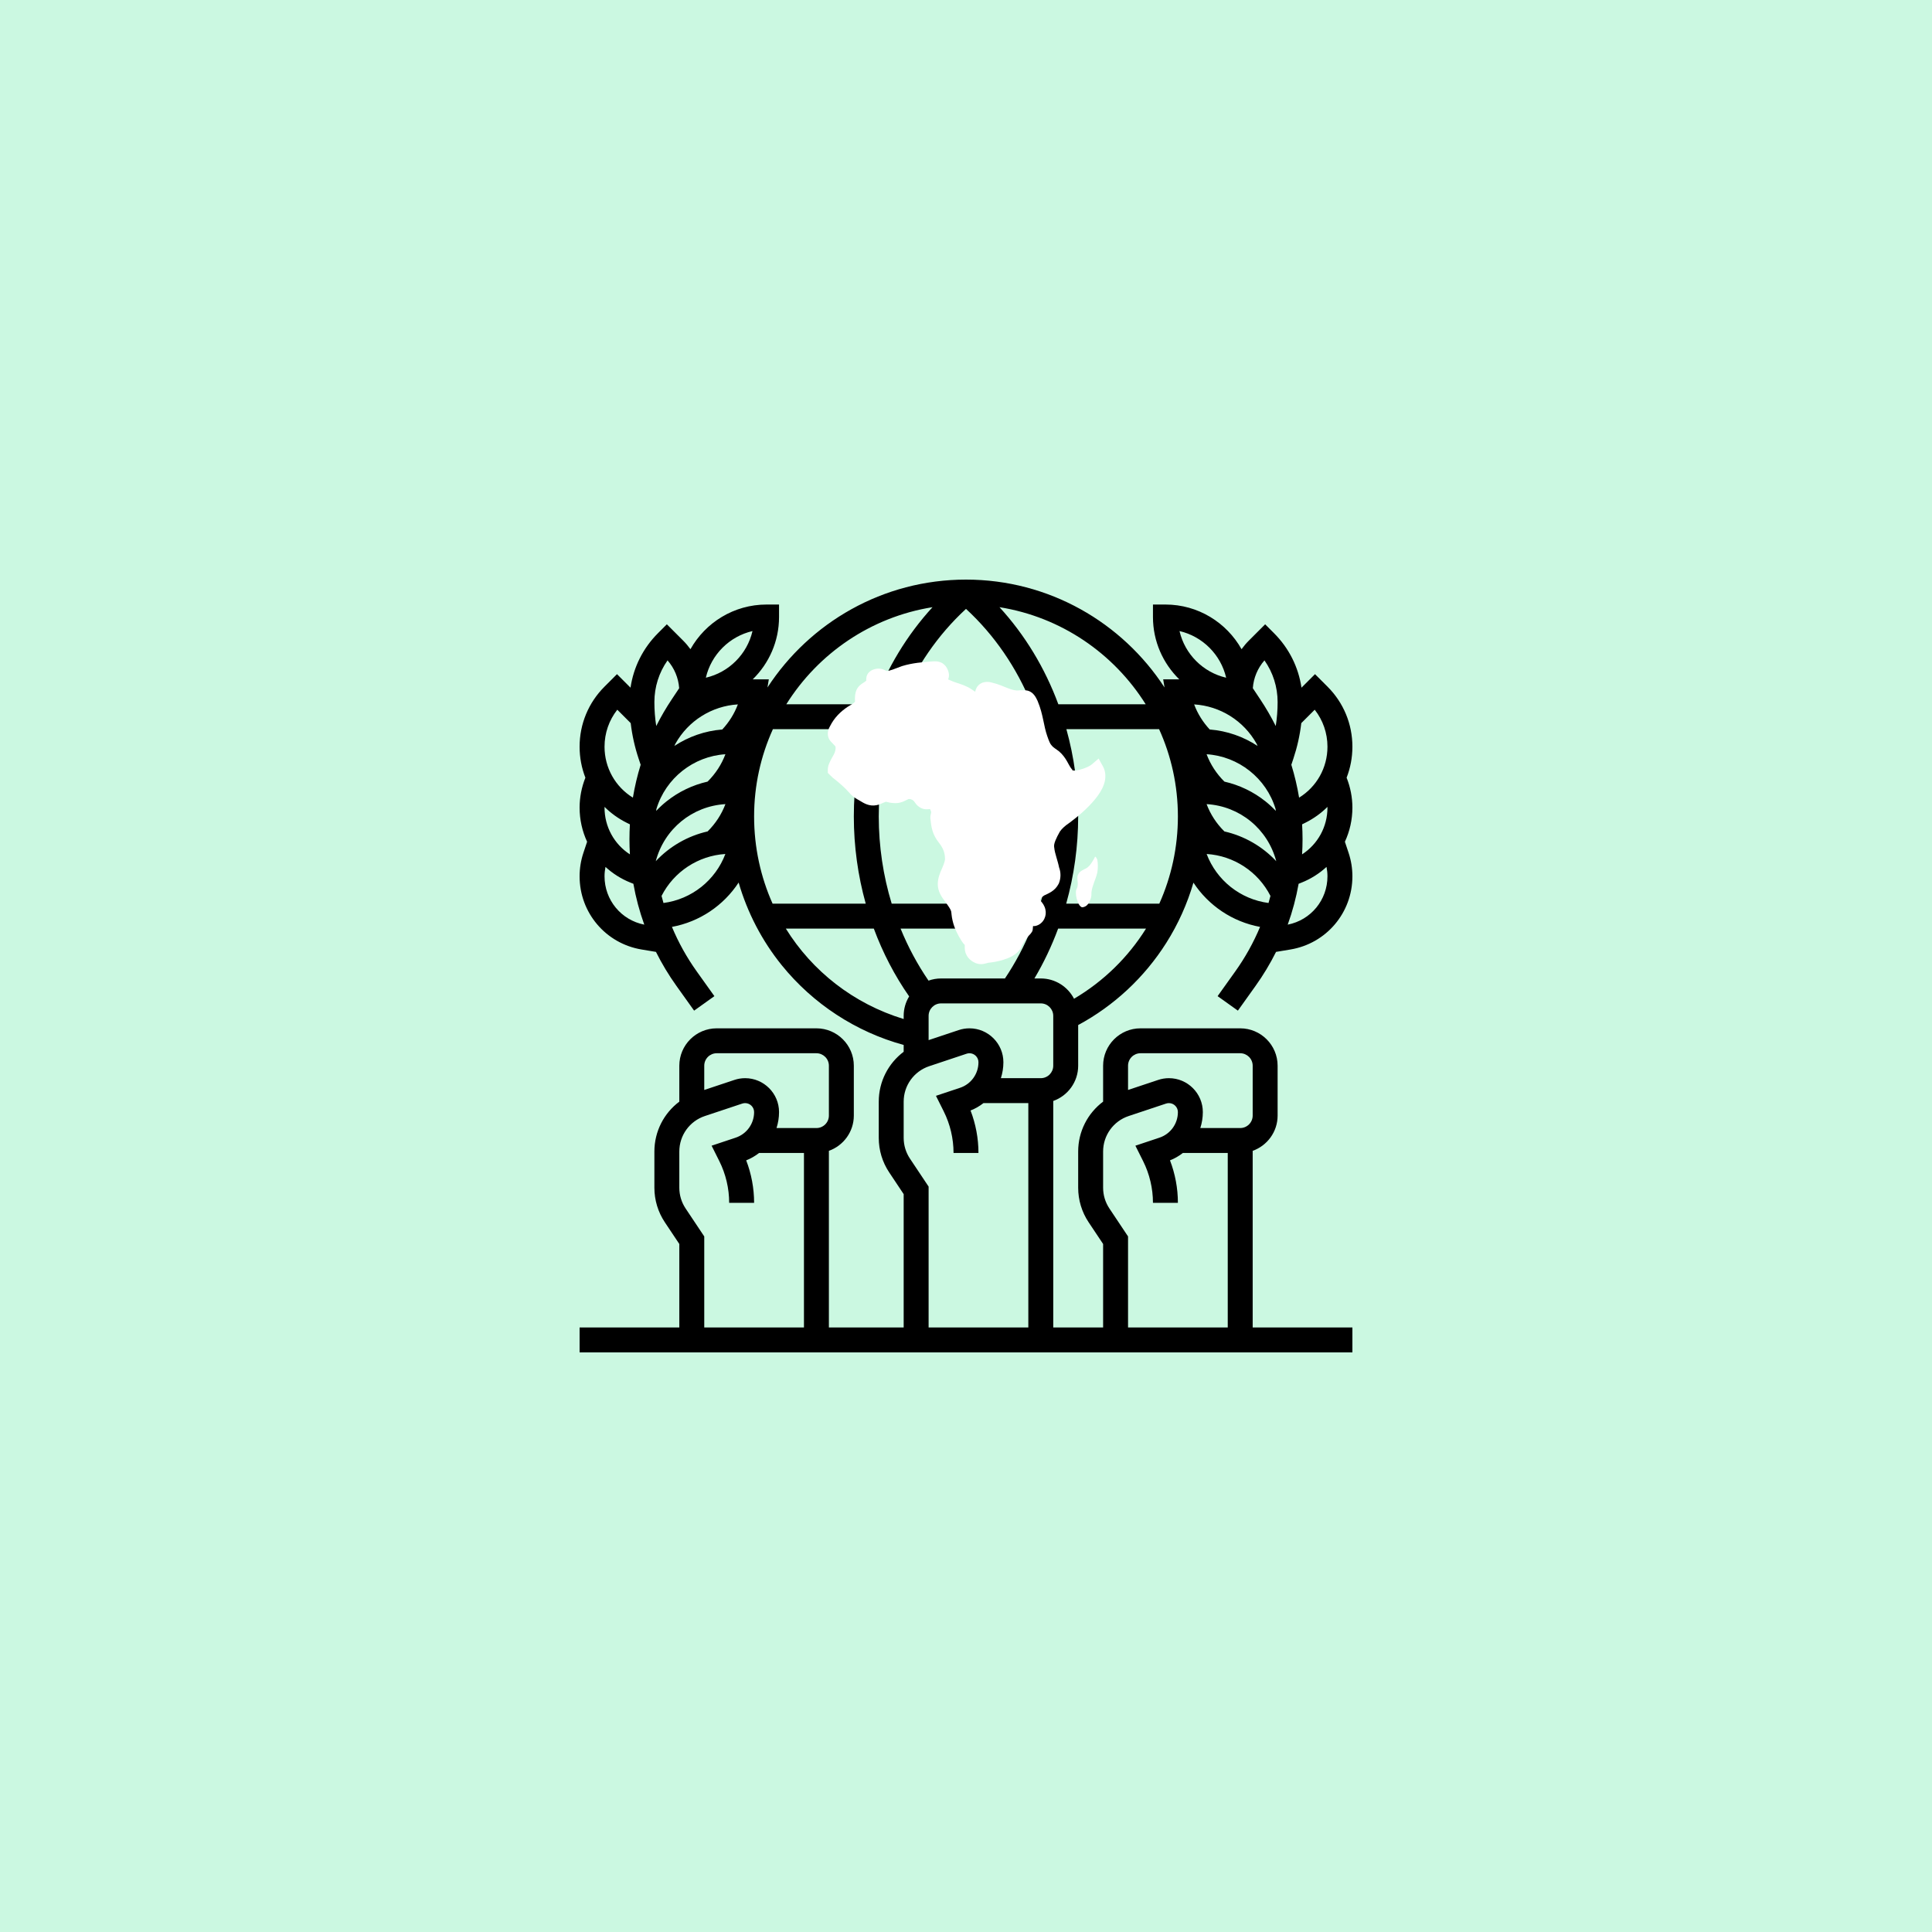<svg xmlns="http://www.w3.org/2000/svg" xmlns:xlink="http://www.w3.org/1999/xlink" width="500" zoomAndPan="magnify" viewBox="0 0 375 375" height="500" preserveAspectRatio="xMidYMid meet" version="1.0"><defs><clipPath id="b4f9b5bc5b"><path d="M 112.5 112.5 L 262.5 112.5 L 262.5 262.5 L 112.5 262.5 Z M 112.5 112.5 " clip-rule="nonzero"/></clipPath><clipPath id="d608ae45c7"><path d="M 160.68 128.23 L 214.68 128.23 L 214.68 187.48 L 160.68 187.48 Z M 160.68 128.23 " clip-rule="nonzero"/></clipPath></defs><rect x="-37.5" width="450" fill="#ffffff" y="-37.5" height="450" fill-opacity="1"/><rect x="-37.5" width="450" fill="#ffffff" y="-37.5" height="450" fill-opacity="1"/><rect x="-37.5" width="450" fill="#cbf8e1" y="-37.5" height="450" fill-opacity="1"/><g clip-path="url(#b4f9b5bc5b)"><path fill="#000000" d="M 261.375 150.949 C 262.109 149.07 262.5 147.039 262.5 144.938 C 262.5 140.535 260.785 136.395 257.672 133.281 L 255.242 130.852 L 252.617 133.477 C 252.027 129.48 250.184 125.793 247.273 122.887 L 245.566 121.176 L 242.438 124.305 C 241.902 124.836 241.418 125.41 240.984 126.008 C 238.078 120.84 232.547 117.34 226.211 117.34 L 223.789 117.34 L 223.789 119.758 C 223.789 124.492 225.746 128.777 228.891 131.855 L 225.773 131.855 L 226.035 133.438 C 217.828 120.844 203.621 112.5 187.5 112.5 C 171.379 112.5 157.172 120.844 148.965 133.438 L 149.227 131.855 L 146.109 131.855 C 149.254 128.777 151.211 124.492 151.211 119.758 L 151.211 117.34 L 148.789 117.34 C 142.453 117.34 136.922 120.84 134.016 126.008 C 133.582 125.41 133.098 124.836 132.562 124.305 L 129.434 121.176 L 127.727 122.887 C 124.816 125.793 122.973 129.48 122.383 133.477 L 119.758 130.852 L 117.328 133.285 C 114.215 136.395 112.5 140.535 112.5 144.938 C 112.5 147.039 112.891 149.07 113.625 150.949 C 112.891 152.789 112.5 154.773 112.5 156.758 C 112.5 159.105 113.016 161.352 113.957 163.383 L 113.238 165.535 C 112.75 167.008 112.5 168.539 112.5 170.09 C 112.5 177.16 117.562 183.137 124.535 184.297 L 127.32 184.762 C 128.465 187.051 129.793 189.262 131.305 191.375 L 134.727 196.164 L 138.664 193.352 L 135.242 188.562 C 133.297 185.84 131.688 182.941 130.422 179.91 C 135.793 178.922 140.445 175.762 143.367 171.301 C 145.062 177.121 147.891 182.594 151.734 187.344 C 157.805 194.855 166.152 200.301 175.402 202.824 L 175.402 204.148 C 172.414 206.391 170.566 209.941 170.566 213.828 L 170.566 220.859 C 170.566 223.258 171.266 225.578 172.598 227.57 L 175.402 231.781 L 175.402 257.66 L 160.887 257.66 L 160.887 223.375 C 163.703 222.375 165.727 219.688 165.727 216.531 L 165.727 206.855 C 165.727 202.852 162.469 199.598 158.469 199.598 L 139.113 199.598 C 135.109 199.598 131.855 202.852 131.855 206.855 L 131.855 213.828 C 128.863 216.066 127.016 219.621 127.016 223.508 L 127.016 230.539 C 127.016 232.934 127.719 235.254 129.047 237.246 L 131.855 241.457 L 131.855 257.66 L 112.5 257.66 L 112.5 262.5 L 262.5 262.5 L 262.5 257.66 L 243.145 257.66 L 243.145 223.375 C 245.961 222.375 247.984 219.688 247.984 216.531 L 247.984 206.855 C 247.984 202.852 244.727 199.598 240.727 199.598 L 221.371 199.598 C 217.367 199.598 214.113 202.852 214.113 206.855 L 214.113 213.828 C 211.121 216.066 209.273 219.621 209.273 223.508 L 209.273 230.539 C 209.273 232.934 209.977 235.254 211.305 237.246 L 214.113 241.457 L 214.113 257.66 L 204.434 257.66 L 204.434 213.695 C 207.25 212.699 209.273 210.008 209.273 206.855 L 209.273 198.961 C 216.238 195.211 222.129 189.723 226.375 183.012 C 228.684 179.363 230.449 175.426 231.645 171.32 C 234.566 175.77 239.215 178.922 244.578 179.91 C 243.312 182.941 241.703 185.84 239.758 188.562 L 236.336 193.352 L 240.273 196.164 L 243.695 191.375 C 245.207 189.262 246.535 187.051 247.68 184.762 L 250.465 184.297 C 257.438 183.137 262.5 177.16 262.5 170.09 C 262.5 168.539 262.25 167.008 261.762 165.535 L 261.043 163.383 C 261.984 161.355 262.5 159.105 262.5 156.758 C 262.5 154.773 262.109 152.789 261.375 150.949 Z M 257.66 156.758 C 257.66 160.488 255.777 163.859 252.734 165.832 C 252.793 164.855 252.824 163.879 252.824 162.895 C 252.824 161.93 252.793 160.965 252.738 160.004 L 253.391 159.68 C 254.996 158.875 256.43 157.84 257.656 156.621 C 257.656 156.668 257.66 156.711 257.66 156.758 Z M 237.66 151.711 C 236.121 150.188 234.949 148.391 234.199 146.398 C 240.395 146.789 245.797 151.043 247.59 157.027 C 247.605 157.152 247.621 157.273 247.637 157.398 C 247.016 156.742 246.352 156.121 245.641 155.555 C 243.301 153.68 240.559 152.371 237.66 151.711 Z M 243.902 144.355 C 243.969 144.496 244.031 144.641 244.094 144.785 C 241.359 142.988 238.176 141.859 234.809 141.594 C 233.48 140.168 232.457 138.523 231.781 136.723 C 236.836 137.035 241.414 139.898 243.902 144.355 Z M 237.652 161.379 C 236.117 159.859 234.945 158.066 234.199 156.078 C 240.641 156.465 246.059 160.887 247.719 167.156 C 245.023 164.281 241.52 162.258 237.652 161.379 Z M 257.66 144.938 C 257.66 149.016 255.574 152.711 252.156 154.824 C 251.797 152.664 251.293 150.531 250.648 148.441 L 251.035 147.281 C 251.789 145.023 252.305 142.707 252.582 140.355 L 255.184 137.754 C 256.789 139.797 257.66 142.301 257.66 144.938 Z M 245.43 128.18 C 247.09 130.535 247.984 133.34 247.984 136.277 C 247.984 137.84 247.863 139.391 247.621 140.922 C 246.723 139.133 245.715 137.395 244.594 135.715 L 243.172 133.578 C 243.316 131.574 244.105 129.695 245.43 128.18 Z M 237.996 131.543 C 233.512 130.508 229.977 126.969 228.941 122.488 C 233.422 123.527 236.957 127.062 237.996 131.543 Z M 222.375 136.695 L 205.422 136.695 C 202.824 129.668 198.957 123.262 194 117.855 C 205.949 119.758 216.195 126.828 222.375 136.695 Z M 204.434 158.469 C 204.434 164.254 203.566 169.98 201.914 175.402 L 173.078 175.402 C 171.43 169.992 170.566 164.27 170.566 158.469 C 170.566 152.609 171.422 146.902 173.055 141.531 L 201.945 141.531 C 203.578 146.902 204.434 152.609 204.434 158.469 Z M 182.66 189.918 C 181.809 189.918 180.988 190.07 180.227 190.34 C 178.074 187.203 176.258 183.812 174.801 180.242 L 200.195 180.242 C 198.801 183.656 197.082 186.906 195.059 189.918 Z M 174.77 136.695 C 177.66 129.605 181.973 123.273 187.5 118.184 C 193.027 123.273 197.34 129.605 200.23 136.695 Z M 181 117.855 C 176.043 123.262 172.176 129.668 169.578 136.695 L 152.625 136.695 C 158.805 126.828 169.051 119.758 181 117.855 Z M 140.191 141.594 C 136.82 141.859 133.641 142.988 130.902 144.785 C 130.969 144.641 131.031 144.496 131.098 144.355 C 133.586 139.898 138.164 137.035 143.219 136.723 C 142.543 138.523 141.52 140.168 140.191 141.594 Z M 127.41 157.027 C 129.203 151.043 134.605 146.789 140.801 146.398 C 140.051 148.391 138.879 150.188 137.34 151.711 C 134.441 152.371 131.699 153.68 129.359 155.555 C 128.648 156.121 127.984 156.742 127.363 157.398 C 127.379 157.273 127.395 157.152 127.41 157.027 Z M 127.285 167.156 C 128.941 160.887 134.359 156.465 140.805 156.078 C 140.055 158.066 138.883 159.859 137.348 161.379 C 133.48 162.258 129.977 164.281 127.285 167.156 Z M 146.059 122.488 C 145.023 126.969 141.488 130.508 137.004 131.543 C 138.043 127.062 141.578 123.527 146.059 122.488 Z M 129.57 128.18 C 130.895 129.695 131.68 131.574 131.828 133.582 L 130.406 135.715 C 129.285 137.395 128.273 139.133 127.375 140.922 C 127.137 139.391 127.016 137.84 127.016 136.277 C 127.016 133.34 127.91 130.535 129.57 128.18 Z M 119.816 137.754 L 122.418 140.355 C 122.695 142.707 123.211 145.023 123.965 147.281 L 124.352 148.441 C 123.707 150.531 123.203 152.664 122.844 154.824 C 119.426 152.711 117.34 149.016 117.34 144.938 C 117.34 142.301 118.211 139.797 119.816 137.754 Z M 121.609 159.68 L 122.262 160.004 C 122.207 160.965 122.176 161.93 122.176 162.895 C 122.176 163.879 122.207 164.855 122.266 165.832 C 119.223 163.863 117.34 160.488 117.34 156.758 C 117.34 156.711 117.344 156.668 117.344 156.621 C 118.57 157.84 120.004 158.875 121.609 159.68 Z M 117.34 170.09 C 117.34 169.477 117.406 168.863 117.523 168.266 C 118.902 169.535 120.527 170.574 122.348 171.305 L 122.938 171.539 C 123.418 174.246 124.129 176.895 125.055 179.473 C 120.566 178.59 117.34 174.691 117.34 170.09 Z M 128.781 175.27 C 128.648 174.816 128.523 174.359 128.406 173.898 C 130.801 169.188 135.523 166.09 140.793 165.758 C 138.859 170.867 134.258 174.551 128.781 175.27 Z M 150.02 141.531 L 168.016 141.531 C 166.516 146.941 165.727 152.637 165.727 158.469 C 165.727 164.246 166.52 169.957 168.039 175.402 L 149.961 175.402 C 147.645 170.223 146.371 164.48 146.371 158.469 C 146.371 152.434 147.676 146.699 150.02 141.531 Z M 152.531 180.242 L 169.609 180.242 C 171.348 184.93 173.648 189.363 176.465 193.402 C 175.793 194.504 175.402 195.797 175.402 197.176 L 175.402 197.793 C 165.656 194.82 157.648 188.492 152.531 180.242 Z M 139.113 204.434 L 158.469 204.434 C 159.801 204.434 160.887 205.52 160.887 206.855 L 160.887 216.531 C 160.887 217.867 159.801 218.953 158.469 218.953 L 150.723 218.953 C 151.039 217.969 151.211 216.93 151.211 215.855 C 151.211 212.227 148.258 209.273 144.629 209.273 C 143.918 209.273 143.219 209.387 142.547 209.613 L 136.695 211.562 L 136.695 206.855 C 136.695 205.52 137.777 204.434 139.113 204.434 Z M 133.074 234.562 C 132.277 233.367 131.855 231.977 131.855 230.539 L 131.855 223.508 C 131.855 220.379 133.848 217.609 136.816 216.621 L 144.074 214.203 C 144.254 214.145 144.438 214.113 144.629 214.113 C 145.59 214.113 146.371 214.895 146.371 215.855 C 146.371 218.113 144.934 220.105 142.793 220.82 L 138.121 222.379 L 139.625 225.383 C 140.871 227.879 141.531 230.676 141.531 233.469 L 146.371 233.469 C 146.371 230.66 145.844 227.848 144.836 225.223 C 145.75 224.863 146.59 224.375 147.34 223.789 L 156.047 223.789 L 156.047 257.66 L 136.695 257.66 L 136.695 239.992 Z M 221.371 204.434 L 240.727 204.434 C 242.059 204.434 243.145 205.52 243.145 206.855 L 243.145 216.531 C 243.145 217.867 242.059 218.953 240.727 218.953 L 232.98 218.953 C 233.297 217.969 233.469 216.93 233.469 215.855 C 233.469 212.227 230.516 209.273 226.887 209.273 C 226.176 209.273 225.477 209.387 224.805 209.613 L 218.953 211.562 L 218.953 206.855 C 218.953 205.52 220.035 204.434 221.371 204.434 Z M 215.332 234.562 C 214.535 233.367 214.113 231.977 214.113 230.539 L 214.113 223.508 C 214.113 220.379 216.105 217.609 219.074 216.621 L 226.332 214.203 C 226.512 214.145 226.699 214.113 226.887 214.113 C 227.848 214.113 228.629 214.895 228.629 215.855 C 228.629 218.113 227.191 220.105 225.051 220.82 L 220.379 222.379 L 221.883 225.383 C 223.129 227.879 223.789 230.676 223.789 233.469 L 228.629 233.469 C 228.629 230.66 228.102 227.848 227.094 225.223 C 228.008 224.863 228.848 224.375 229.598 223.789 L 238.305 223.789 L 238.305 257.66 L 218.953 257.66 L 218.953 239.992 Z M 180.242 257.66 L 180.242 230.316 L 176.621 224.887 C 175.824 223.691 175.402 222.297 175.402 220.859 L 175.402 213.828 C 175.402 210.699 177.398 207.934 180.367 206.945 L 187.625 204.523 C 187.801 204.465 187.988 204.434 188.176 204.434 C 189.137 204.434 189.918 205.219 189.918 206.18 C 189.918 208.434 188.48 210.43 186.344 211.141 L 181.668 212.699 L 183.172 215.707 C 184.422 218.203 185.082 221 185.082 223.789 L 189.918 223.789 C 189.918 220.98 189.391 218.172 188.383 215.547 C 189.297 215.188 190.137 214.699 190.887 214.113 L 199.598 214.113 L 199.598 257.66 Z M 204.434 206.855 C 204.434 208.188 203.352 209.273 202.016 209.273 L 194.27 209.273 C 194.586 208.293 194.758 207.25 194.758 206.18 C 194.758 202.551 191.805 199.598 188.176 199.598 C 187.469 199.598 186.766 199.711 186.094 199.934 L 180.242 201.887 L 180.242 197.176 C 180.242 195.844 181.328 194.758 182.66 194.758 L 202.016 194.758 C 203.352 194.758 204.434 195.844 204.434 197.176 Z M 208.469 193.859 C 207.262 191.523 204.824 189.918 202.016 189.918 L 200.781 189.918 C 202.594 186.863 204.133 183.617 205.383 180.242 L 222.441 180.242 C 219.008 185.75 214.258 190.438 208.469 193.859 Z M 225.02 175.402 L 206.949 175.402 C 208.477 169.945 209.273 164.23 209.273 158.469 C 209.273 152.637 208.488 146.941 206.984 141.531 L 224.98 141.531 C 227.324 146.699 228.629 152.434 228.629 158.469 C 228.629 164.445 227.359 170.191 225.02 175.402 Z M 234.207 165.758 C 239.477 166.09 244.199 169.188 246.594 173.898 C 246.477 174.359 246.352 174.816 246.219 175.27 C 240.742 174.551 236.141 170.867 234.207 165.758 Z M 249.945 179.473 C 250.875 176.895 251.582 174.246 252.062 171.539 L 252.652 171.305 C 254.473 170.574 256.098 169.535 257.477 168.266 C 257.594 168.863 257.66 169.473 257.66 170.09 C 257.66 174.691 254.434 178.59 249.945 179.473 Z M 249.945 179.473 " fill-opacity="1" fill-rule="nonzero"/></g><g clip-path="url(#d608ae45c7)"><path fill="#ffffff" d="M 181.797 128.375 C 181.527 128.348 181.32 128.375 181.18 128.375 L 181.078 128.375 C 179.098 128.52 177.137 128.66 175.105 129.281 L 175.066 129.293 L 175.027 129.309 C 173.695 129.801 172.535 130.312 172.055 130.223 C 171.996 130.195 171.949 130.176 171.773 130.086 C 171.531 129.965 171.102 129.781 170.578 129.781 C 170.207 129.781 169.836 129.828 169.449 129.988 C 169.062 130.141 168.605 130.422 168.324 130.977 C 168.129 131.359 168.109 131.898 168.148 132.16 C 168.152 132.094 168.168 132.121 167.766 132.402 C 167.316 132.715 166.441 133.137 166.102 134.309 L 166.102 134.332 L 166.094 134.352 C 165.84 135.375 165.973 136.031 165.961 136.141 C 165.883 136.387 165.465 136.633 164.617 137.141 L 164.562 137.172 C 163.148 138.109 161.934 139.305 161.113 140.945 C 160.969 141.223 160.68 141.664 160.68 142.414 C 160.68 143.395 161.207 143.863 161.52 144.195 C 161.836 144.531 162.109 144.828 162.051 144.738 L 162.082 144.789 L 162.121 144.832 C 162.215 144.949 162.25 145.375 162.027 146.039 C 161.852 146.555 161.359 147.191 160.969 148.129 C 160.676 148.73 160.68 149.297 160.68 149.434 L 160.68 150.016 L 161.582 150.91 L 161.652 150.965 C 162.883 151.918 163.938 152.84 164.844 153.863 L 164.812 153.82 C 165.535 154.719 166.27 155.047 166.875 155.41 C 167.656 155.875 168.691 156.574 170.145 156.281 C 170.766 156.16 171.188 155.926 171.508 155.789 C 171.828 155.645 172.012 155.613 171.988 155.613 C 171.891 155.613 172.062 155.625 172.305 155.695 C 172.52 155.758 172.848 155.84 173.25 155.859 C 174.801 156.078 175.879 155.273 176.336 155.094 C 176.293 155.102 176.508 155.059 176.734 155.113 C 176.953 155.168 177.18 155.305 177.207 155.34 L 177.312 155.438 L 177.422 155.516 C 177.336 155.453 177.383 155.477 177.527 155.684 C 177.668 155.887 177.91 156.273 178.379 156.602 C 179.078 157.109 179.812 157.145 180.5 157.035 C 180.527 157.078 180.539 157.07 180.559 157.117 C 180.703 157.395 180.754 157.762 180.754 157.578 C 180.754 157.625 180.73 157.734 180.672 158.016 C 180.609 158.25 180.527 158.668 180.625 159.168 C 180.773 160.719 181.062 162.059 182.184 163.492 C 183.039 164.578 183.414 165.445 183.43 166.777 C 183.375 167.293 183.129 167.902 182.797 168.672 C 182.453 169.461 182.023 170.418 182.023 171.613 C 182.023 173.066 182.801 174.125 183.414 174.953 C 184.027 175.781 184.512 176.473 184.613 176.867 C 184.684 177.16 184.691 177.855 184.891 178.668 C 185.227 180.141 185.871 181.414 186.621 182.605 L 186.633 182.621 L 186.645 182.641 C 187.098 183.316 187.23 183.379 187.258 183.41 L 187.258 183.965 C 187.258 185.418 188.195 186.469 189.418 186.957 L 189.457 186.969 L 189.496 186.984 C 190.52 187.324 191.234 187.02 191.797 186.875 C 192.648 186.789 193.73 186.629 194.836 186.266 C 196.004 185.891 197.219 185.355 198.031 184.211 L 198.113 184.09 L 198.168 183.957 C 198.551 183.082 199.059 182.238 199.566 181.73 C 199.777 181.523 200.062 181.262 200.332 180.82 C 200.488 180.57 200.461 180.137 200.512 179.754 L 200.824 179.754 L 200.965 179.727 C 201.812 179.562 202.422 178.938 202.707 178.336 C 202.988 177.746 203.055 177.141 202.906 176.5 C 202.746 175.789 202.367 175.312 202.117 175.008 C 201.93 174.777 201.879 174.691 201.82 174.598 C 201.848 174.547 201.848 174.516 201.898 174.465 C 202.129 174.207 202.488 173.918 202.676 173.805 C 203.48 173.418 204.773 172.953 205.484 171.543 L 205.512 171.488 L 205.535 171.434 C 205.938 170.43 205.938 169.285 205.535 168.281 L 205.605 168.531 C 205.285 166.934 204.75 165.715 204.637 164.598 L 204.629 164.523 L 204.613 164.457 C 204.48 163.773 205.016 162.672 205.719 161.41 C 206.125 160.816 206.805 160.219 207.551 159.727 L 207.578 159.703 L 207.613 159.684 C 209.082 158.59 211.051 156.973 212.543 155.141 C 213.293 154.227 213.93 153.262 214.289 152.191 C 214.648 151.121 214.691 149.855 214.082 148.754 L 213.242 147.238 L 211.926 148.363 C 211.305 148.891 209.77 149.457 208.617 149.574 C 208.434 149.559 208.242 149.527 208.207 149.543 C 208.176 149.516 208.16 149.484 208.168 149.504 L 208.094 149.352 L 207.977 149.219 C 207.414 148.566 206.988 147.059 205.562 145.84 L 205.531 145.812 L 205.492 145.785 C 204.805 145.27 204.422 145.062 204.223 144.801 L 204.16 144.719 L 204.09 144.652 C 203.855 144.422 203.582 143.797 203.301 142.953 L 203.289 142.93 C 202.527 140.77 202.52 138.762 201.426 136.125 L 201.41 136.074 L 201.387 136.031 C 201.266 135.789 201.113 135.422 200.812 135 C 200.512 134.578 199.859 133.992 198.988 133.992 L 197.898 133.992 L 197.801 134.004 C 197.199 134.09 196.5 133.922 195.617 133.574 C 194.758 133.246 193.762 132.773 192.598 132.512 C 192.223 132.395 191.84 132.328 191.406 132.363 C 190.957 132.395 190.406 132.527 189.93 133 C 189.445 133.48 189.363 133.957 189.285 134.266 C 189.203 134.215 189.059 134.105 188.633 133.828 C 187.641 133.137 186.5 132.797 185.441 132.445 C 184.832 132.246 184.492 132.066 184.027 131.867 C 184.039 131.84 184.066 131.793 184.07 131.766 C 184.309 131.07 184.172 130.531 183.977 130.047 C 183.777 129.566 183.492 129.109 182.949 128.75 L 182.879 128.703 L 182.797 128.66 C 182.402 128.469 182.074 128.398 181.797 128.375 Z M 212.559 166.277 C 212.133 167.125 211.57 168.105 210.863 168.523 C 210.301 168.809 209.594 169.086 209.312 169.652 C 208.887 170.355 209.312 171.191 209.168 171.895 C 209.168 172.176 209.023 172.453 208.883 172.734 C 208.742 173.434 208.887 174.281 209.168 174.98 C 209.312 175.402 209.594 175.965 210.02 176.105 C 210.301 176.105 210.719 175.965 211.004 175.684 C 211.289 175.402 211.57 174.844 211.711 174.422 C 211.852 174 211.852 173.578 211.852 173.16 C 211.996 171.895 212.703 170.629 212.984 169.367 C 213.129 168.523 213.129 167.684 212.984 166.844 C 212.84 166.559 212.703 166.277 212.559 166.277 Z M 199.836 179.754 L 199.844 179.754 C 199.844 179.758 199.836 179.758 199.836 179.762 C 199.797 179.773 199.93 179.754 199.836 179.754 Z M 199.836 179.754 " fill-opacity="1" fill-rule="nonzero"/></g></svg>